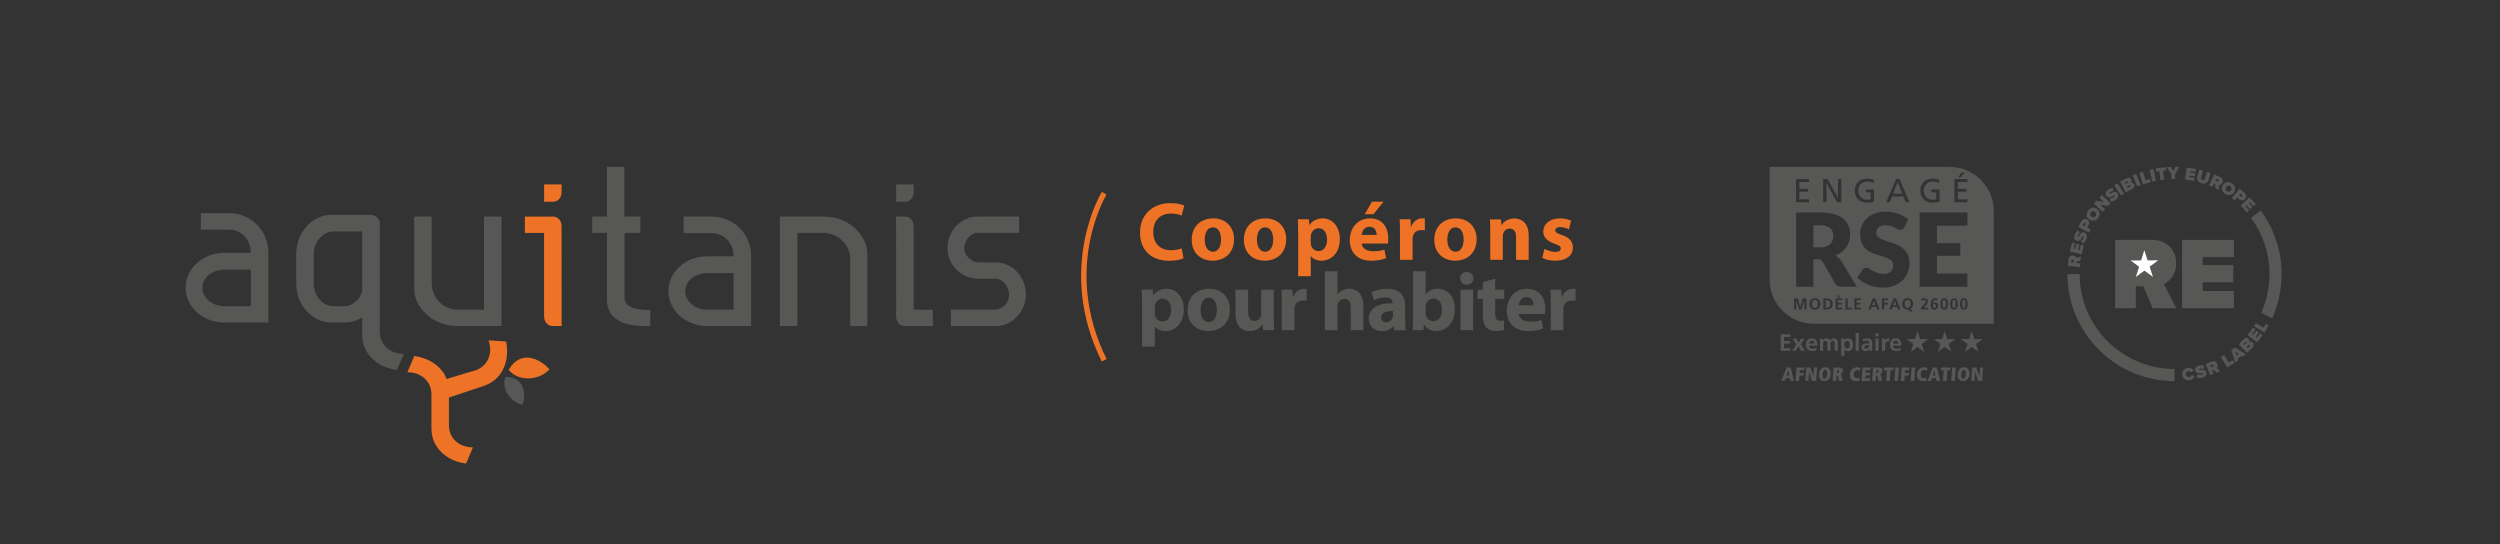 <?xml version="1.0" encoding="UTF-8"?>
<svg id="Calque_1" data-name="Calque 1" xmlns="http://www.w3.org/2000/svg" viewBox="0 0 637.28 138.76">
  <rect x="0" y="0" width="637.28" height="138.76" fill="#333333" stroke="none"/>
  <defs>
    <style>
      .cls-1 {
        fill: #ee7326;
      }

      .cls-1, .cls-2, .cls-3 {
        stroke-width: 0px;
      }

      .cls-2 {
        fill: #575756;
      }

      .cls-4 {
        fill: none;
        stroke: #ee7326;
        stroke-miterlimit: 10;
        stroke-width: 1.38px;
      }

      .cls-3 {
        fill: #fff;
      }
    </style>
  </defs>
  <polygon class="cls-2" points="453.92 85.21 453.92 89.43 456.42 89.43 456.42 88.76 454.77 88.76 454.77 87.58 456.27 87.58 456.27 86.91 454.77 86.91 454.77 85.87 456.41 85.87 456.41 85.21 453.92 85.21"/>
  <polygon class="cls-2" points="456.96 86.31 457.91 86.31 458.52 87.33 459.12 86.31 459.98 86.31 459.05 87.8 460.1 89.43 459.13 89.43 458.44 88.27 457.74 89.43 456.85 89.43 457.92 87.8 456.96 86.31"/>
  <path class="cls-2" d="M463.07,89.25c-.3.16-.63.25-1.07.25-1.03,0-1.63-.59-1.63-1.61,0-.9.48-1.65,1.45-1.65,1.15,0,1.48.79,1.48,1.88h-2.15c.04.5.39.79.89.79.39,0,.73-.15,1.03-.31v.66ZM462.53,87.57c-.02-.39-.2-.73-.66-.73s-.68.31-.72.73h1.38Z"/>
  <path class="cls-2" d="M463.92,86.31h.76v.44h.01c.25-.38.62-.51.92-.51.44,0,.75.16.92.55.19-.38.59-.55.97-.55.77,0,.99.52.99,1.22v1.97h-.81v-1.86c0-.29,0-.7-.46-.7-.54,0-.6.64-.6,1.05v1.51h-.81v-1.86c0-.29,0-.7-.47-.7-.54,0-.6.64-.6,1.05v1.51h-.81v-3.11Z"/>
  <path class="cls-2" d="M469.31,86.31h.78v.44h.01c.18-.3.49-.51.97-.51.96,0,1.31.76,1.31,1.62s-.35,1.64-1.32,1.64c-.35,0-.63-.09-.91-.43h-.01v1.63h-.81v-4.38ZM470.13,87.86c0,.44.17,1.01.71,1.01s.68-.58.68-1.01-.15-.99-.67-.99-.73.55-.73.99"/>
  <rect class="cls-2" x="473.02" y="84.89" width=".81" height="4.54"/>
  <path class="cls-2" d="M474.82,86.48c.31-.15.74-.24,1.08-.24.95,0,1.34.39,1.34,1.31v.4c0,.31,0,.55.01.78l.04.7h-.71l-.04-.46h-.01c-.19.34-.59.54-.96.54-.55,0-1.09-.33-1.09-.92,0-.47.22-.74.53-.89.31-.15.71-.18,1.05-.18h.45c0-.5-.22-.67-.7-.67-.35,0-.69.13-.96.34l-.02-.69ZM475.77,88.91l.57-.28.17-.64h-.35c-.36,0-.9.06-.9.54,0,.27.22.38.51.38"/>
  <path class="cls-2" d="M478.07,84.97h.81v.77h-.81v-.77ZM478.07,86.31h.81v3.11h-.81v-3.11Z"/>
  <path class="cls-2" d="M479.75,86.31h.72v.71h.01c.04-.29.37-.78.85-.78l.25.02v.82l-.36-.07c-.66,0-.66.82-.66,1.27v1.14h-.81v-3.11Z"/>
  <path class="cls-2" d="M484.47,89.25c-.3.16-.63.25-1.07.25-1.03,0-1.63-.59-1.63-1.61,0-.9.48-1.65,1.45-1.65,1.15,0,1.48.79,1.48,1.88h-2.15c.04.5.39.79.89.79.39,0,.73-.15,1.03-.31v.66ZM483.92,87.57c-.02-.39-.2-.73-.66-.73s-.68.31-.72.73h1.38Z"/>
  <polygon class="cls-2" points="488.8 84.41 489.45 86.43 491.58 86.43 489.86 87.68 490.52 89.7 488.8 88.45 487.08 89.7 487.73 87.68 486.01 86.43 488.14 86.43 488.8 84.41"/>
  <polygon class="cls-2" points="495.71 84.41 496.37 86.43 498.49 86.43 496.77 87.68 497.43 89.7 495.71 88.45 493.99 89.7 494.65 87.68 492.93 86.43 495.05 86.43 495.71 84.41"/>
  <polygon class="cls-2" points="502.62 84.41 503.28 86.43 505.4 86.43 503.68 87.68 504.34 89.7 502.62 88.45 500.9 89.7 501.56 87.68 499.84 86.43 501.96 86.43 502.62 84.41"/>
  <path class="cls-2" d="M486.29,76.46c-.56,0-.79.51-.79,1s.22,1.02.79,1.02.79-.51.79-1.02-.23-1-.79-1"/>
  <polygon class="cls-2" points="477.69 76.63 477.28 77.79 478.1 77.79 477.7 76.63 477.69 76.63"/>
  <polygon class="cls-2" points="483 76.63 482.59 77.79 483.41 77.79 483 76.63 483 76.63"/>
  <path class="cls-2" d="M462.63,76.46c-.56,0-.79.51-.79,1s.21,1.02.79,1.02.79-.51.79-1.02-.23-1-.79-1"/>
  <path class="cls-2" d="M465.66,76.51h-.31v1.93h.31c.47,0,.93-.35.93-.96s-.46-.96-.93-.96"/>
  <polygon class="cls-2" points="483.74 46.43 482.57 49.36 484.92 49.36 483.74 46.43"/>
  <path class="cls-2" d="M466.52,58.14c-.54-.47-1.38-.7-2.51-.7h-1.77v5.61h1.77c.6,0,1.11-.07,1.53-.23.42-.15.76-.36,1.03-.63.27-.27.46-.58.59-.94.12-.36.18-.75.18-1.16,0-.83-.27-1.48-.81-1.95"/>
  <path class="cls-2" d="M498.09,76.44c-.41,0-.41.68-.41,1.04s0,1.03.41,1.03.42-.67.42-1.03,0-1.04-.42-1.04"/>
  <path class="cls-2" d="M500.59,78.93c-.87,0-.97-.86-.97-1.45,0-.7.21-1.46.97-1.46.82,0,.98.81.98,1.46s-.17,1.45-.98,1.45M498.09,78.93c-.87,0-.97-.86-.97-1.45,0-.7.21-1.46.97-1.46.82,0,.98.81.98,1.46s-.17,1.45-.98,1.45M495.6,78.93c-.87,0-.97-.86-.97-1.45,0-.7.21-1.46.97-1.46.82,0,.98.81.98,1.46s-.17,1.45-.98,1.45M493.12,78.93c-.78,0-.96-.65-.96-1.31,0-.76.25-1.6,1.16-1.6l.59.1-.07.46-.49-.11c-.49,0-.65.45-.67.87h0s.54-.27.54-.27c.53,0,.82.34.82.86,0,.61-.3,1.01-.94,1.01M491.53,78.88h-1.87v-.47c.26-.25,1.22-1.05,1.22-1.57,0-.26-.23-.38-.46-.38l-.65.23-.05-.47c.25-.13.55-.2.84-.2.54,0,.88.27.88.82,0,.6-.6,1.15-1.06,1.6h1.15v.44ZM489.33,54.16h12.19v3.38h-7.77v4.42h5.95v3.25h-5.95v4.51h7.77v3.38h-12.19v-18.93ZM487.6,79.41h-.68l-.49-.49h-.13c-.9,0-1.38-.59-1.38-1.45s.48-1.45,1.38-1.45,1.38.6,1.38,1.45c0,.6-.25,1.09-.71,1.31l.64.63ZM483.81,78.88l-.24-.65h-1.14l-.25.65h-.59l1.1-2.81h.64l1.1,2.81h-.63ZM481.31,76.51h-1v.69h.95v.44h-.95v1.23h-.57v-2.81h1.56v.44ZM478.5,78.88l-.24-.65h-1.14l-.25.65h-.58l1.1-2.81h.64l1.1,2.81h-.62ZM473.46,70.8l1.3-2.05.41-.37.55-.15c.26,0,.52.08.79.25.26.17.56.35.89.55.33.2.72.38,1.15.54.43.17.94.25,1.53.25.8,0,1.42-.18,1.86-.53.44-.35.66-.91.66-1.67,0-.44-.12-.8-.36-1.08-.24-.28-.56-.51-.96-.69-.39-.18-.84-.34-1.34-.48-.51-.14-1.02-.29-1.55-.46-.53-.17-1.04-.38-1.55-.62-.5-.25-.95-.57-1.34-.97s-.71-.91-.96-1.51c-.24-.6-.36-1.34-.36-2.23,0-.71.14-1.41.43-2.08.28-.68.7-1.28,1.26-1.81.55-.53,1.24-.95,2.04-1.26.81-.32,1.73-.47,2.77-.47.58,0,1.15.04,1.69.14.55.09,1.07.23,1.57.4.49.18.96.39,1.38.64.43.25.81.53,1.15.84l-1.09,2.04-.41.47-.55.15-.64-.19c-.23-.12-.49-.27-.78-.42s-.62-.3-.99-.42c-.37-.12-.8-.19-1.27-.19-.82,0-1.44.17-1.84.53-.4.35-.6.82-.6,1.42,0,.38.12.7.36.95.24.25.56.47.96.65.39.18.84.35,1.35.5.51.15,1.02.32,1.55.51.53.19,1.05.41,1.55.66.51.25.96.57,1.35.96.39.39.72.86.96,1.42.24.56.36,1.23.36,2.02,0,.88-.15,1.7-.45,2.45-.3.76-.75,1.43-1.32,2-.58.57-1.29,1.01-2.13,1.34-.84.33-1.81.49-2.88.49-.59,0-1.19-.06-1.8-.18-.61-.12-1.2-.29-1.77-.51-.57-.22-1.11-.48-1.61-.78-.5-.3-.94-.64-1.31-1.01M474.38,78.88h-1.67v-2.81h1.66v.44h-1.1v.69h1v.44h-1v.79h1.1v.44ZM472.1,78.88h-1.66v-2.81h.56v2.37h1.09v.44ZM469.61,78.88h-1.67v-2.81h1.66v.44h-1.1v.69h1v.44h-1v.79h1.1v.44ZM469.07,75.89h-.33l-.55-.59h.55l.33.59ZM464.63,66.76l-.49-.51c-.18-.11-.44-.16-.78-.16h-1.12v7h-4.39v-18.93h6.16c1.37,0,2.54.14,3.5.42.97.28,1.75.67,2.37,1.18.61.5,1.05,1.1,1.33,1.78.28.68.42,1.43.42,2.23,0,.62-.08,1.2-.25,1.74s-.41,1.05-.73,1.51c-.32.46-.72.88-1.19,1.24s-1.02.66-1.63.9c.29.15.55.33.81.55.25.22.47.48.68.78l4.03,6.59h-3.98c-.74,0-1.27-.28-1.59-.83l-3.14-5.5ZM465.55,78.88h-.77v-2.81h.77c.86,0,1.62.29,1.62,1.41s-.76,1.41-1.62,1.41M462.63,78.93c-.9,0-1.38-.6-1.38-1.46s.48-1.45,1.38-1.45,1.38.6,1.38,1.45-.49,1.46-1.38,1.46M460.48,78.88h-.54v-2.32h0l-.76,2.32h-.54l-.76-2.32h0v2.32h-.54v-2.81h.9l.67,2.13h0l.67-2.13h.9v2.81ZM457.84,45.64h3.31v.75h-2.46v1.73h2.24v.74h-2.24v1.95h2.46v.75h-3.31v-5.91ZM464.74,45.64h1.15l2.61,4.76h.02v-4.76h.85v5.91h-1.08l-2.68-4.86h-.02v4.86h-.84v-5.91ZM475.92,45.54c.86,0,1.25.12,1.74.3l-.07.86c-.41-.27-.86-.41-1.63-.41-1.36,0-2.27.99-2.27,2.31,0,1.39,1,2.31,2.23,2.31.59,0,.74-.06.95-.1v-1.79h-1.24v-.7h2.09v3.07c-.32.11-.88.26-1.8.26-1.87,0-3.11-1.2-3.11-3.08s1.32-3.03,3.12-3.03M483.33,45.64h.89l2.5,5.91h-.92l-.6-1.49h-2.9l-.6,1.49h-.89l2.52-5.91ZM492.63,45.54c.86,0,1.25.12,1.74.3l-.07.86c-.41-.27-.86-.41-1.63-.41-1.36,0-2.27.99-2.27,2.31,0,1.39,1,2.31,2.22,2.31.59,0,.74-.06.95-.1v-1.79h-1.24v-.7h2.09v3.07c-.32.11-.88.26-1.8.26-1.87,0-3.11-1.2-3.11-3.08s1.32-3.03,3.12-3.03M498.21,45.64h3.31v.75h-2.46v1.73h2.24v.74h-2.24v1.95h2.46v.75h-3.31v-5.91ZM499.96,43.99h.92l-1.11,1.22h-.57l.75-1.22ZM496.96,42.54h-45.86v28.72c0,6.23,5.05,11.27,11.27,11.27h45.86v-28.72c0-6.23-5.05-11.27-11.27-11.27"/>
  <path class="cls-2" d="M500.59,76.44c-.41,0-.41.68-.41,1.04s0,1.03.41,1.03.42-.67.42-1.03,0-1.04-.42-1.04"/>
  <path class="cls-2" d="M495.6,76.44c-.41,0-.41.68-.41,1.04s0,1.03.41,1.03.42-.67.42-1.03,0-1.04-.42-1.04"/>
  <path class="cls-2" d="M493.11,77.48c-.27,0-.38.25-.38.53,0,.27.11.5.39.5.26,0,.37-.25.37-.51,0-.27-.11-.53-.38-.53"/>
  <path class="cls-2" d="M455.88,94.38h0l.21,1.34h-.68l.46-1.34ZM456.22,96.37l.13.72h.95l-.85-3.41h-1.01l-1.37,3.41h.88l.27-.72h1Z"/>
  <polygon class="cls-2" points="459.9 94.36 459.95 93.68 457.94 93.68 457.7 97.1 458.6 97.1 458.69 95.73 459.76 95.73 459.81 95.05 458.74 95.05 458.79 94.36 459.9 94.36"/>
  <polygon class="cls-2" points="461.18 94.73 461.89 97.1 462.97 97.1 463.21 93.68 462.41 93.68 462.24 96.03 462.23 96.03 461.5 93.68 460.44 93.68 460.2 97.1 461 97.1 461.17 94.73 461.18 94.73"/>
  <path class="cls-2" d="M464.6,95.39c.04-.67.26-1.11.65-1.11s.54.44.49,1.11c-.05.68-.26,1.11-.65,1.11h0c-.39,0-.54-.43-.49-1.11M466.69,95.39c.09-1.27-.65-1.77-1.39-1.77s-1.55.5-1.64,1.77c-.09,1.27.65,1.77,1.39,1.77s1.55-.5,1.64-1.77"/>
  <path class="cls-2" d="M468.45,95.11h-.27l.06-.77h.25c.27,0,.38.17.36.4l-.4.37ZM469.78,94.6c.04-.63-.33-.92-1.02-.92h-1.37l-.24,3.41h.92l.09-1.34h.05c.15,0,.3.04.36.37l.19.97h.95l-.23-1.07c-.1-.47-.22-.57-.42-.63v-.02c.31-.07.68-.28.71-.78"/>
  <path class="cls-2" d="M473.47,94.34c.29,0,.55.13.65.2l.1-.75c-.08-.03-.37-.16-.82-.16-1.12,0-1.75.73-1.82,1.74-.08,1.2.59,1.79,1.58,1.79.26,0,.55-.04.85-.13l.02-.79c-.09.06-.34.19-.67.19-.58,0-.87-.45-.83-1.04.05-.67.35-1.05.94-1.05"/>
  <polygon class="cls-2" points="476.83 94.36 476.87 93.68 474.78 93.68 474.54 97.1 476.7 97.1 476.75 96.42 475.49 96.42 475.54 95.69 476.67 95.69 476.72 95.01 475.59 95.01 475.63 94.36 476.83 94.36"/>
  <path class="cls-2" d="M478.53,95.11h-.27l.05-.77h.26c.27,0,.38.17.36.4l-.4.37ZM479.86,94.6c.04-.63-.33-.92-1.02-.92h-1.37l-.24,3.41h.92l.09-1.34h.05c.15,0,.3.04.36.37l.19.97h.95l-.23-1.07c-.1-.47-.22-.57-.42-.63v-.02c.31-.07.68-.28.71-.78"/>
  <polygon class="cls-2" points="481.73 97.1 481.92 94.38 482.65 94.38 482.7 93.68 480.31 93.68 480.26 94.38 481 94.38 480.81 97.1 481.73 97.1"/>
  <polygon class="cls-2" points="483.15 93.68 482.91 97.1 483.83 97.1 484.07 93.68 483.15 93.68"/>
  <polygon class="cls-2" points="486.73 94.36 486.78 93.68 484.76 93.68 484.52 97.1 485.43 97.1 485.52 95.73 486.59 95.73 486.63 95.05 485.57 95.05 485.62 94.36 486.73 94.36"/>
  <polygon class="cls-2" points="487.28 93.68 487.04 97.1 487.96 97.1 488.2 93.68 487.28 93.68"/>
  <path class="cls-2" d="M490.55,94.34c.29,0,.55.13.65.2l.1-.75c-.08-.03-.37-.16-.82-.16-1.12,0-1.75.73-1.82,1.74-.08,1.2.59,1.79,1.58,1.79.26,0,.55-.04.85-.13l.02-.79c-.09.06-.34.19-.67.19-.58,0-.87-.45-.83-1.04.05-.67.35-1.05.93-1.05"/>
  <path class="cls-2" d="M493.15,94.38h0l.21,1.34h-.68l.46-1.34ZM493.49,96.37l.13.72h.95l-.85-3.41h-1.01l-1.37,3.41h.88l.27-.72h1Z"/>
  <polygon class="cls-2" points="496.21 97.1 496.4 94.38 497.13 94.38 497.18 93.68 494.79 93.68 494.74 94.38 495.48 94.38 495.29 97.1 496.21 97.1"/>
  <polygon class="cls-2" points="497.63 93.68 497.39 97.1 498.32 97.1 498.55 93.68 497.63 93.68"/>
  <path class="cls-2" d="M499.96,95.39c.05-.67.26-1.11.65-1.11s.54.44.49,1.11c-.05.68-.26,1.11-.65,1.11h0c-.39,0-.54-.43-.49-1.11M502.06,95.39c.09-1.27-.65-1.77-1.39-1.77s-1.55.5-1.64,1.77c-.09,1.27.65,1.77,1.39,1.77s1.55-.5,1.64-1.77"/>
  <polygon class="cls-2" points="503.49 94.73 504.2 97.1 505.28 97.1 505.52 93.68 504.71 93.68 504.55 96.03 504.54 96.03 503.81 93.68 502.74 93.68 502.5 97.1 503.31 97.1 503.47 94.73 503.49 94.73"/>
  <polygon class="cls-2" points="556.24 61.15 569.45 61.15 569.45 65.54 561.51 65.54 561.51 67.57 569.27 67.57 569.27 71.96 561.51 71.96 561.51 74.18 569.45 74.18 569.45 78.57 556.24 78.57 556.24 61.15"/>
  <path class="cls-2" d="M548.83,70.6l-2.2-1.61-2.19,1.63.83-2.63-2.2-1.61h2.72s.83-2.64.83-2.64l.85,2.62h2.72s-2.19,1.62-2.19,1.62l.85,2.62ZM551.61,72.4c1.38-.68,3.13-2.27,3.13-5.28,0-3.26-2.19-5.98-6.27-5.98h-9.3v17.42h5.27v-5.59h1.91l2.4,5.59h6l-3.16-6.16Z"/>
  <path class="cls-2" d="M528.04,66.34l-.07.56.54.07.07-.56-.23-.34-.3.27ZM529.32,66.73l-.04.33.98.12-.12.92-3.06-.38.2-1.63c.09-.71.61-1.04,1.19-.97.53.07.77.41.86.67l1.15-.42-.13,1.05-1.03.3Z"/>
  <polygon class="cls-2" points="527.63 64.08 528.21 61.82 528.96 62.01 528.61 63.37 528.96 63.46 529.3 62.13 530.06 62.33 529.71 63.65 530.09 63.75 530.44 62.39 531.19 62.59 530.61 64.85 527.63 64.08"/>
  <path class="cls-2" d="M530.42,61.37c.29-.13.58-.39.73-.78l-.04-.39c-.11-.04-.22.06-.38.32-.27.44-.67,1.12-1.39.83-.49-.19-.77-.77-.46-1.56.18-.47.48-.84.88-1.06l.43.71c-.29.18-.51.46-.6.69l.05.32c.11.04.2-.06.37-.34.27-.44.68-1.08,1.34-.82.63.25.81.86.51,1.63-.24.61-.59.96-.98,1.15l-.47-.71Z"/>
  <path class="cls-2" d="M531.19,56.88l-.28.52.47.26.28-.52-.1-.38-.38.12ZM529.78,57.84l.79-1.44c.35-.63.96-.74,1.46-.46.5.27.72.84.37,1.47l-.34.62.87.47-.45.82-2.7-1.48Z"/>
  <path class="cls-2" d="M532.95,54.15c-.27.36-.16.8.18,1.05.35.25.79.22,1.06-.14.27-.36.16-.8-.18-1.05-.35-.25-.79-.22-1.06.14M532.29,53.67c.56-.77,1.52-.97,2.28-.41.76.56.85,1.53.28,2.3-.56.77-1.52.97-2.28.41-.76-.56-.85-1.53-.28-2.3"/>
  <polygon class="cls-2" points="535.43 52.18 536.61 53.34 535.96 54.01 533.76 51.85 534.43 51.16 536.29 51.48 535.18 50.4 535.83 49.73 538.03 51.88 537.41 52.52 535.43 52.18"/>
  <path class="cls-2" d="M537.9,50.53c.32.03.7-.05,1.02-.3l.16-.35c-.07-.09-.21-.06-.49.08-.46.24-1.14.63-1.62.02-.32-.41-.28-1.05.38-1.57.39-.31.84-.48,1.29-.47l.02.83c-.34,0-.67.14-.86.29l-.12.3c.07.09.2.05.49-.11.45-.25,1.13-.6,1.58-.04.42.53.27,1.15-.38,1.66-.52.41-.99.53-1.43.51l-.05-.84Z"/>
  <polygon class="cls-2" points="538.98 47.27 539.76 46.76 541.45 49.34 540.67 49.85 538.98 47.27"/>
  <path class="cls-2" d="M543,47.59l.09-.28-.29-.09-.66.35.2.37.66-.35ZM542.43,46.56l.07-.26-.25-.08-.64.33.18.35.64-.34ZM540.43,46.32l1.66-.87c.56-.3,1-.05,1.17.27.18.34.1.67-.14.87.32-.11.69.04.87.39.2.38.13.88-.41,1.16l-1.71.9-1.43-2.73Z"/>
  <rect class="cls-2" x="544.22" y="44.42" width=".93" height="3.08" transform="translate(22.69 208.17) rotate(-22.09)"/>
  <polygon class="cls-2" points="545.36 44.05 546.25 43.77 546.92 45.94 548.04 45.6 548.28 46.37 546.27 46.99 545.36 44.05"/>
  <rect class="cls-2" x="548.32" y="43.15" width=".93" height="3.08" transform="translate(3.09 118.02) rotate(-12.31)"/>
  <polygon class="cls-2" points="550.44 43.65 549.62 43.76 549.52 42.95 552.08 42.62 552.18 43.42 551.37 43.53 551.66 45.78 550.73 45.9 550.44 43.65"/>
  <polygon class="cls-2" points="553.52 44.42 552.34 42.58 553.39 42.57 553.97 43.6 554.52 42.55 555.57 42.54 554.45 44.41 554.47 45.64 553.54 45.65 553.52 44.42"/>
  <polygon class="cls-2" points="557.47 42.71 559.78 43.08 559.66 43.84 558.27 43.63 558.21 43.98 559.57 44.19 559.45 44.96 558.09 44.75 558.03 45.14 559.42 45.35 559.3 46.12 556.99 45.76 557.47 42.71"/>
  <path class="cls-2" d="M560.66,43.26l.91.27-.51,1.71c-.08.28,0,.55.36.66.36.11.57-.07.66-.36l.51-1.71.91.27-.51,1.74c-.22.74-.8,1.15-1.79.85-1-.3-1.26-.96-1.05-1.69l.51-1.74Z"/>
  <path class="cls-2" d="M565.48,45.79l-.52-.24-.22.49.52.24.39-.12-.17-.37ZM564.72,46.89l-.31-.14-.41.9-.85-.39,1.28-2.8,1.5.68c.65.3.81.9.57,1.42-.22.48-.62.61-.89.62l.06,1.22-.97-.44.02-1.08Z"/>
  <path class="cls-2" d="M568.5,47.43c-.38-.24-.81-.11-1.04.26-.23.36-.17.81.21,1.05.38.24.81.1,1.04-.26.23-.36.17-.81-.21-1.05M568.93,46.73c.8.51,1.08,1.45.57,2.25-.51.8-1.47.96-2.28.45-.8-.51-1.08-1.45-.57-2.25.51-.8,1.47-.95,2.28-.44"/>
  <path class="cls-2" d="M571.57,49.71l-.45-.38-.35.41.45.38.39-.02-.04-.39ZM570.9,48.13l1.26,1.06c.55.46.54,1.08.17,1.52-.37.44-.96.54-1.51.08l-.55-.46-.63.76-.72-.6,1.99-2.36Z"/>
  <polygon class="cls-2" points="573.41 50.31 575.02 52.01 574.45 52.55 573.49 51.53 573.22 51.77 574.17 52.77 573.6 53.3 572.66 52.3 572.37 52.57 573.34 53.6 572.77 54.13 571.17 52.43 573.41 50.31"/>
  <path class="cls-2" d="M573.8,55.52c2.96,4.02,4.72,8.97,4.72,14.34,0,3.5-.75,6.83-2.09,9.84l2.74,1.45c1.57-3.44,2.44-7.26,2.44-11.29,0-6.05-1.98-11.65-5.33-16.18l-2.49,1.84Z"/>
  <path class="cls-2" d="M554.32,94.06c-13.34,0-24.2-10.86-24.2-24.2h-3.1c0,15.05,12.25,27.3,27.3,27.3v-3.1Z"/>
  <path class="cls-2" d="M556.29,95.58c-.13-.94.51-1.68,1.44-1.8.82-.11,1.29.3,1.53.7l-.75.48c-.11-.23-.38-.4-.67-.36-.42.06-.67.44-.62.86s.4.72.82.67c.3-.04.51-.28.55-.53l.85.26c-.12.43-.47.97-1.29,1.08-.94.13-1.74-.42-1.87-1.36"/>
  <path class="cls-2" d="M560.22,95.37c.28.15.66.23,1.06.13l.28-.26c-.03-.12-.17-.14-.48-.12-.51.04-1.29.13-1.49-.62-.14-.51.16-1.08.98-1.29.49-.13.96-.11,1.37.08l-.31.77c-.31-.13-.67-.14-.91-.07l-.23.23c.03.12.16.12.49.09.51-.05,1.28-.1,1.46.59.18.65-.21,1.16-1.01,1.38-.63.17-1.12.1-1.51-.1l.29-.8Z"/>
  <path class="cls-2" d="M563.92,92.93l-.52.22.2.5.52-.22.18-.37-.38-.13ZM564.21,94.24l-.31.13.37.92-.86.35-1.16-2.85,1.52-.62c.67-.27,1.21.02,1.43.56.2.49.02.87-.16,1.07l.93.8-.98.4-.77-.75Z"/>
  <polygon class="cls-2" points="566.14 91.02 566.94 90.53 568.13 92.46 569.12 91.84 569.55 92.54 567.76 93.64 566.14 91.02"/>
  <path class="cls-2" d="M570.14,90.65l.55-.43-.95-.64.39,1.07ZM571.36,90.68l-.93.73.15.39-.8.62-1-3.13.92-.72,2.79,1.72-.79.62-.34-.24Z"/>
  <path class="cls-2" d="M573.49,88.2v-.3s-.3,0-.3,0l-.52.54.3.29.52-.53ZM572.64,87.4v-.27h-.28l-.5.51.28.27.51-.51ZM570.66,87.78l1.31-1.34c.44-.46.94-.36,1.2-.1.27.27.3.61.14.87.27-.2.67-.17.95.11.31.3.39.79-.04,1.23l-1.36,1.38-2.2-2.16Z"/>
  <polygon class="cls-2" points="572.91 85.41 574.32 83.56 574.94 84.02 574.09 85.14 574.38 85.36 575.21 84.27 575.83 84.74 574.99 85.83 575.31 86.07 576.16 84.95 576.78 85.42 575.36 87.28 572.91 85.41"/>
  <polygon class="cls-2" points="574.58 83.16 575.06 82.36 577 83.53 577.6 82.53 578.3 82.94 577.22 84.75 574.58 83.16"/>
  <polygon class="cls-3" points="548.83 70.6 546.63 68.99 544.44 70.62 545.27 67.99 543.07 66.38 545.78 66.37 546.61 63.74 547.46 66.36 550.18 66.35 547.98 67.98 548.83 70.6"/>
  <path class="cls-2" d="M96.81,84.68v-27.78c0-1.14-1.11-2.14-2.35-2.14h-9.95c-4.96,0-9,4.51-9,10.05v7.47c0,5.47,4.04,9.93,9,9.93h3.34c1.63,0,3.11-.43,4.48-1.3v4.35c0,2.79,1.09,5.05,3.27,6.78,1.59,1.24,3.44,1.98,5.57,2.25l1.8-4.07c-1.77-.01-3.24-.54-4.39-1.58-1.11-1-1.7-2.32-1.76-3.96M92.32,74.33c-.67,2.2-2.61,3.73-4.72,3.73h-2.53c-2.8,0-5.09-2.59-5.09-5.77v-7.54c0-3.13,2.33-5.76,5.09-5.76h7.25v15.34Z"/>
  <path class="cls-2" d="M58.47,54.33h-7.27v4.22h7.27c3.01,0,5.46,2.59,5.46,5.77v.14h-6.81c-5.41,0-9.81,3.98-9.81,8.88s4.4,8.81,9.8,8.88h11.29v-17.9c0-5.51-4.46-9.99-9.93-9.99M63.93,78.06h-6.81c-2.99,0-5.53-2.16-5.53-4.72s2.53-4.59,5.53-4.59h6.81v9.31Z"/>
  <path class="cls-2" d="M123.38,78.94h-6.69c-3.66,0-6.64-3-6.64-6.69v-17.04h-4.47v18.39c0,5.06,5.08,9.5,10.86,9.5h11.41v-27.89h-4.47v23.73Z"/>
  <path class="cls-2" d="M159.2,75.83v-16.46h4.02v-4.16h-4.08v-12.67h-4.41v12.67h-3.77v4.16h3.77v17.02c0,6.72,7.66,6.72,10.18,6.72h.85v-4.1h-.35c-4.18,0-6.2-1.04-6.2-3.17"/>
  <path class="cls-2" d="M253.68,66.89h-4.27c-1.45,0-3.6-1.51-3.6-3.61s1.77-3.92,3.24-3.92h10.73v-4.15h-10.67c-4.11,0-7.58,3.67-7.58,8.01s3.49,7.83,7.95,7.83h4.33c1.79,0,3.41,1.95,3.41,4.1,0,2.03-1.38,3.55-3.45,3.79h-11.38v4.16h11.66c3.98,0,7.46-3.75,7.46-8.01,0-4.6-3.44-8.2-7.83-8.2"/>
  <path class="cls-2" d="M232.9,57.72c0-1.43-.92-2.51-2.14-2.51h-2.34l.02,25.42c0,1.41.91,2.48,2.11,2.48h7.23v-4.16h-4.88v-21.22Z"/>
  <path class="cls-2" d="M210.21,55.21h-11.41v27.89h4.47v-23.73h6.7c3.26,0,6.76,2.69,6.76,6.7v17.04h4.35v-18.39c0-5.06-5.07-9.5-10.86-9.5"/>
  <path class="cls-2" d="M181.54,55.21h-7.27v4.22h7.27c3.01,0,5.46,2.59,5.46,5.77v.14h-6.82c-5.41,0-9.8,3.98-9.8,8.88s4.39,8.81,9.8,8.88h11.29v-17.9c0-5.51-4.46-9.99-9.93-9.99M187,78.94h-6.82c-2.99,0-5.52-2.16-5.52-4.72s2.53-4.59,5.52-4.59h6.82v9.31Z"/>
  <path class="cls-1" d="M143.15,57.69c0-1.41-.91-2.47-2.12-2.47h-7.23v4.15h4.89v21.22c0,1.43.92,2.51,2.14,2.51h2.34l-.02-25.42Z"/>
  <path class="cls-1" d="M138.7,47v4.42h2.35c1.2,0,2.11-1.06,2.11-2.47v-1.94h-4.46Z"/>
  <path class="cls-2" d="M228.44,47v4.42h2.36c1.2,0,2.11-1.06,2.11-2.47v-1.94h-4.47Z"/>
  <path class="cls-1" d="M129.77,94.09c2.7-4.47,7.16-3.32,10.3.05-2.68,2.94-7.9,3.2-10.42.14l.11-.18Z"/>
  <path class="cls-1" d="M129,87.05l-4.47-.3c.57,1.68.56,3.24-.05,4.67-.58,1.38-1.64,2.35-3.17,2.96-.06.02-4.29,1.21-7.45,2.22-.53-1.37-1.42-2.57-2.69-3.59-1.59-1.24-3.45-1.98-5.57-2.25l-1.75,4.12c1.78.02,3.24.54,4.39,1.58,1.1,1,1.69,2.32,1.74,3.96v8.71c0,2.78,1.09,5.04,3.27,6.78,1.58,1.24,3.44,1.98,5.56,2.25l1.75-4.13c-1.77,0-3.24-.53-4.39-1.57-1.1-1-1.69-2.33-1.74-3.97v-4.05s0-3.1,0-3.1l8.94-2.98c2.63-.92,4.41-2.69,5.33-5.31.65-1.91.74-3.91.29-6"/>
  <path class="cls-2" d="M128.82,96.11c-1.07,2.99,1.29,6.45,4.41,7.07,1.01-3.54-.04-7.08-4.22-7.08h-.19Z"/>
  <path class="cls-2" d="M291.15,88.35h3.21v-5.13h.04c.46.68,1.44,1.18,2.68,1.18,2.3,0,4.69-1.77,4.69-5.53,0-3.3-2.03-5.26-4.29-5.26-1.5,0-2.68.57-3.45,1.66h-.04l-.15-1.44h-2.79c.04.95.08,2.11.08,3.46v11.05ZM294.36,78.32l.06-.57c.21-.95,1.01-1.63,1.92-1.63,1.44,0,2.18,1.25,2.18,2.89,0,1.76-.82,2.92-2.22,2.92-.93,0-1.67-.65-1.88-1.52-.04-.19-.06-.43-.06-.68v-1.41ZM308.23,73.61c-3.32,0-5.51,2.13-5.51,5.47s2.32,5.32,5.34,5.32c2.77,0,5.45-1.73,5.45-5.51,0-3.11-2.11-5.28-5.28-5.28M308.15,75.89c1.45,0,2.05,1.56,2.05,3.11,0,1.86-.8,3.11-2.05,3.11-1.37,0-2.11-1.33-2.11-3.11,0-1.52.57-3.11,2.11-3.11M324.71,73.84h-3.23v6.15c0,.25-.02.51-.1.7-.21.51-.72,1.12-1.61,1.12-1.12,0-1.61-.91-1.61-2.41v-5.56h-3.23v6.06c0,3.19,1.54,4.5,3.63,4.5,1.86,0,2.83-1.05,3.23-1.69h.06l.15,1.45h2.79c-.04-.87-.09-1.96-.09-3.32v-7.01ZM326.76,84.17h3.21v-5.24c0-.25.02-.51.06-.72.21-.99,1.01-1.63,2.2-1.63.36,0,.63.04.86.11v-3.04c-.23-.04-.38-.04-.68-.04-.99,0-2.26.63-2.79,2.13h-.09l-.1-1.9h-2.77c.04.89.09,1.88.09,3.4v6.93ZM337.74,84.17h3.21v-6.13l.1-.72c.23-.57.76-1.12,1.61-1.12,1.2,0,1.67.93,1.67,2.28v5.68h3.21v-6.04c0-3.11-1.56-4.52-3.61-4.52-.59,0-1.19.15-1.67.4-.51.25-.93.61-1.27,1.06h-.04v-5.91h-3.21v15.01ZM358.2,78.07c0-2.43-1.1-4.46-4.54-4.46-1.88,0-3.29.51-4.01.91l.59,2.07c.67-.43,1.79-.78,2.85-.78,1.58,0,1.88.78,1.88,1.33v.15c-3.66-.02-6.06,1.26-6.06,3.95,0,1.65,1.25,3.17,3.33,3.17,1.23,0,2.28-.44,2.96-1.27h.06l.19,1.04h2.89c-.1-.57-.15-1.52-.15-2.51v-3.59ZM355.08,80.41l-.06.55c-.21.66-.87,1.19-1.67,1.19-.72,0-1.27-.4-1.27-1.23,0-1.25,1.31-1.65,3-1.63v1.12ZM360.21,81.08c0,1.16-.04,2.41-.08,3.08h2.72l.12-1.44h.04c.74,1.22,1.9,1.67,3.11,1.67,2.37,0,4.73-1.86,4.73-5.58.02-3.17-1.79-5.21-4.27-5.21-1.44,0-2.51.57-3.13,1.45h-.04v-5.91h-3.21v11.93ZM363.42,78.26l.06-.59c.21-.93,1.02-1.59,1.88-1.59,1.5,0,2.22,1.27,2.22,2.88,0,1.86-.84,2.92-2.22,2.92-.93,0-1.67-.65-1.88-1.52l-.06-.57v-1.52ZM375.52,73.84h-3.21v10.32h3.21v-10.32ZM373.91,69.34c-1.04,0-1.71.7-1.69,1.63-.02.89.65,1.6,1.66,1.6s1.73-.72,1.73-1.6c-.02-.93-.67-1.63-1.71-1.63M378.01,71.9v1.94h-1.37v2.36h1.37v4.23c0,1.46.3,2.45.89,3.06.51.52,1.37.91,2.4.91.91,0,1.67-.13,2.09-.3l-.02-2.43c-.32.06-.51.09-.95.09-.97,0-1.27-.57-1.27-1.82v-3.74h2.3v-2.36h-2.3v-2.81l-3.14.87ZM393.81,80.03c.04-.23.11-.72.11-1.26,0-2.56-1.27-5.15-4.6-5.15-3.59,0-5.22,2.89-5.22,5.51,0,3.23,2,5.28,5.51,5.28,1.39,0,2.68-.23,3.74-.65l-.42-2.17c-.86.27-1.75.42-2.85.42-1.5,0-2.81-.63-2.92-1.97h6.65ZM387.13,77.83c.09-.86.63-2.09,1.99-2.09,1.48,0,1.82,1.31,1.82,2.09h-3.8ZM395.31,84.17h3.2v-5.24c0-.25.02-.51.07-.72.21-.99,1.01-1.63,2.19-1.63.36,0,.63.04.87.11v-3.04c-.23-.04-.38-.04-.68-.04-.99,0-2.26.63-2.79,2.13h-.08l-.1-1.9h-2.77c.04.89.09,1.88.09,3.4v6.93Z"/>
  <path class="cls-1" d="M301.22,63.32c-.63.26-1.71.47-2.68.47-2.87,0-4.56-1.8-4.56-4.65,0-3.17,1.98-4.71,4.54-4.71,1.14,0,2.05.25,2.7.53l.66-2.55c-.57-.3-1.84-.63-3.51-.63-4.31,0-7.77,2.7-7.77,7.56,0,4.06,2.53,7.14,7.45,7.14,1.73,0,3.06-.34,3.65-.63l-.49-2.51ZM309.29,55.67c-3.32,0-5.51,2.13-5.51,5.47s2.32,5.32,5.34,5.32c2.77,0,5.45-1.73,5.45-5.51,0-3.11-2.11-5.28-5.28-5.28M309.21,57.95c1.46,0,2.05,1.57,2.05,3.11,0,1.86-.8,3.11-2.05,3.11-1.37,0-2.11-1.33-2.11-3.11,0-1.52.57-3.11,2.11-3.11M322.59,55.67c-3.32,0-5.51,2.13-5.51,5.47s2.32,5.32,5.34,5.32c2.77,0,5.45-1.73,5.45-5.51,0-3.11-2.11-5.28-5.28-5.28M322.51,57.95c1.46,0,2.05,1.57,2.05,3.11,0,1.86-.8,3.11-2.05,3.11-1.37,0-2.11-1.33-2.11-3.11,0-1.52.57-3.11,2.11-3.11M330.92,70.41h3.21v-5.13h.04c.47.67,1.44,1.18,2.68,1.18,2.31,0,4.69-1.77,4.69-5.53,0-3.3-2.02-5.26-4.28-5.26-1.5,0-2.68.57-3.45,1.67h-.04l-.15-1.44h-2.79c.04.95.09,2.11.09,3.46v11.04ZM334.13,60.38l.06-.57c.21-.95,1.01-1.63,1.92-1.63,1.44,0,2.18,1.25,2.18,2.9,0,1.75-.82,2.92-2.22,2.92-.93,0-1.67-.66-1.88-1.52-.04-.19-.06-.42-.06-.68v-1.41ZM349.72,51.4l-1.82,3.21h2.22l2.58-3.21h-2.98ZM353.79,62.09c.04-.23.1-.72.1-1.27,0-2.56-1.27-5.15-4.6-5.15-3.59,0-5.22,2.89-5.22,5.51,0,3.23,2.01,5.28,5.51,5.28,1.39,0,2.68-.23,3.74-.65l-.42-2.18c-.87.27-1.75.42-2.85.42-1.5,0-2.81-.63-2.92-1.97h6.66ZM347.11,59.89c.09-.87.64-2.09,1.99-2.09,1.48,0,1.82,1.31,1.82,2.09h-3.8ZM356.87,66.23h3.21v-5.24c0-.25.02-.51.07-.72.21-.99,1.01-1.63,2.19-1.63.36,0,.63.04.87.1v-3.04c-.23-.04-.38-.04-.68-.04-.99,0-2.26.63-2.79,2.13h-.08l-.1-1.9h-2.77c.04.89.08,1.88.08,3.4v6.93ZM371.13,55.67c-3.32,0-5.51,2.13-5.51,5.47s2.32,5.32,5.34,5.32c2.77,0,5.45-1.73,5.45-5.51,0-3.11-2.11-5.28-5.28-5.28M371.05,57.95c1.46,0,2.05,1.57,2.05,3.11,0,1.86-.8,3.11-2.05,3.11-1.37,0-2.11-1.33-2.11-3.11,0-1.52.57-3.11,2.11-3.11M379.87,66.23h3.21v-5.96c0-.3.04-.59.13-.8.21-.59.74-1.2,1.63-1.2,1.16,0,1.63.91,1.63,2.24v5.73h3.21v-6.13c0-3.04-1.58-4.43-3.69-4.43-1.71,0-2.77.99-3.19,1.65h-.06l-.15-1.41h-2.79c.04.91.08,2.01.08,3.3v7.03ZM393.14,65.72c.78.42,1.98.74,3.33.74,2.96,0,4.48-1.44,4.48-3.36-.02-1.52-.84-2.51-2.81-3.19-1.27-.44-1.67-.7-1.67-1.18,0-.53.44-.84,1.23-.84.89,0,1.77.34,2.24.59l.57-2.22c-.63-.32-1.71-.59-2.91-.59-2.56,0-4.2,1.45-4.2,3.4-.02,1.2.8,2.37,2.93,3.09,1.21.4,1.52.65,1.52,1.18s-.4.87-1.37.87-2.18-.42-2.77-.78l-.57,2.3Z"/>
  <path class="cls-4" d="M281.47,49.25s-11.68,19.05,0,42.59"/>
</svg>